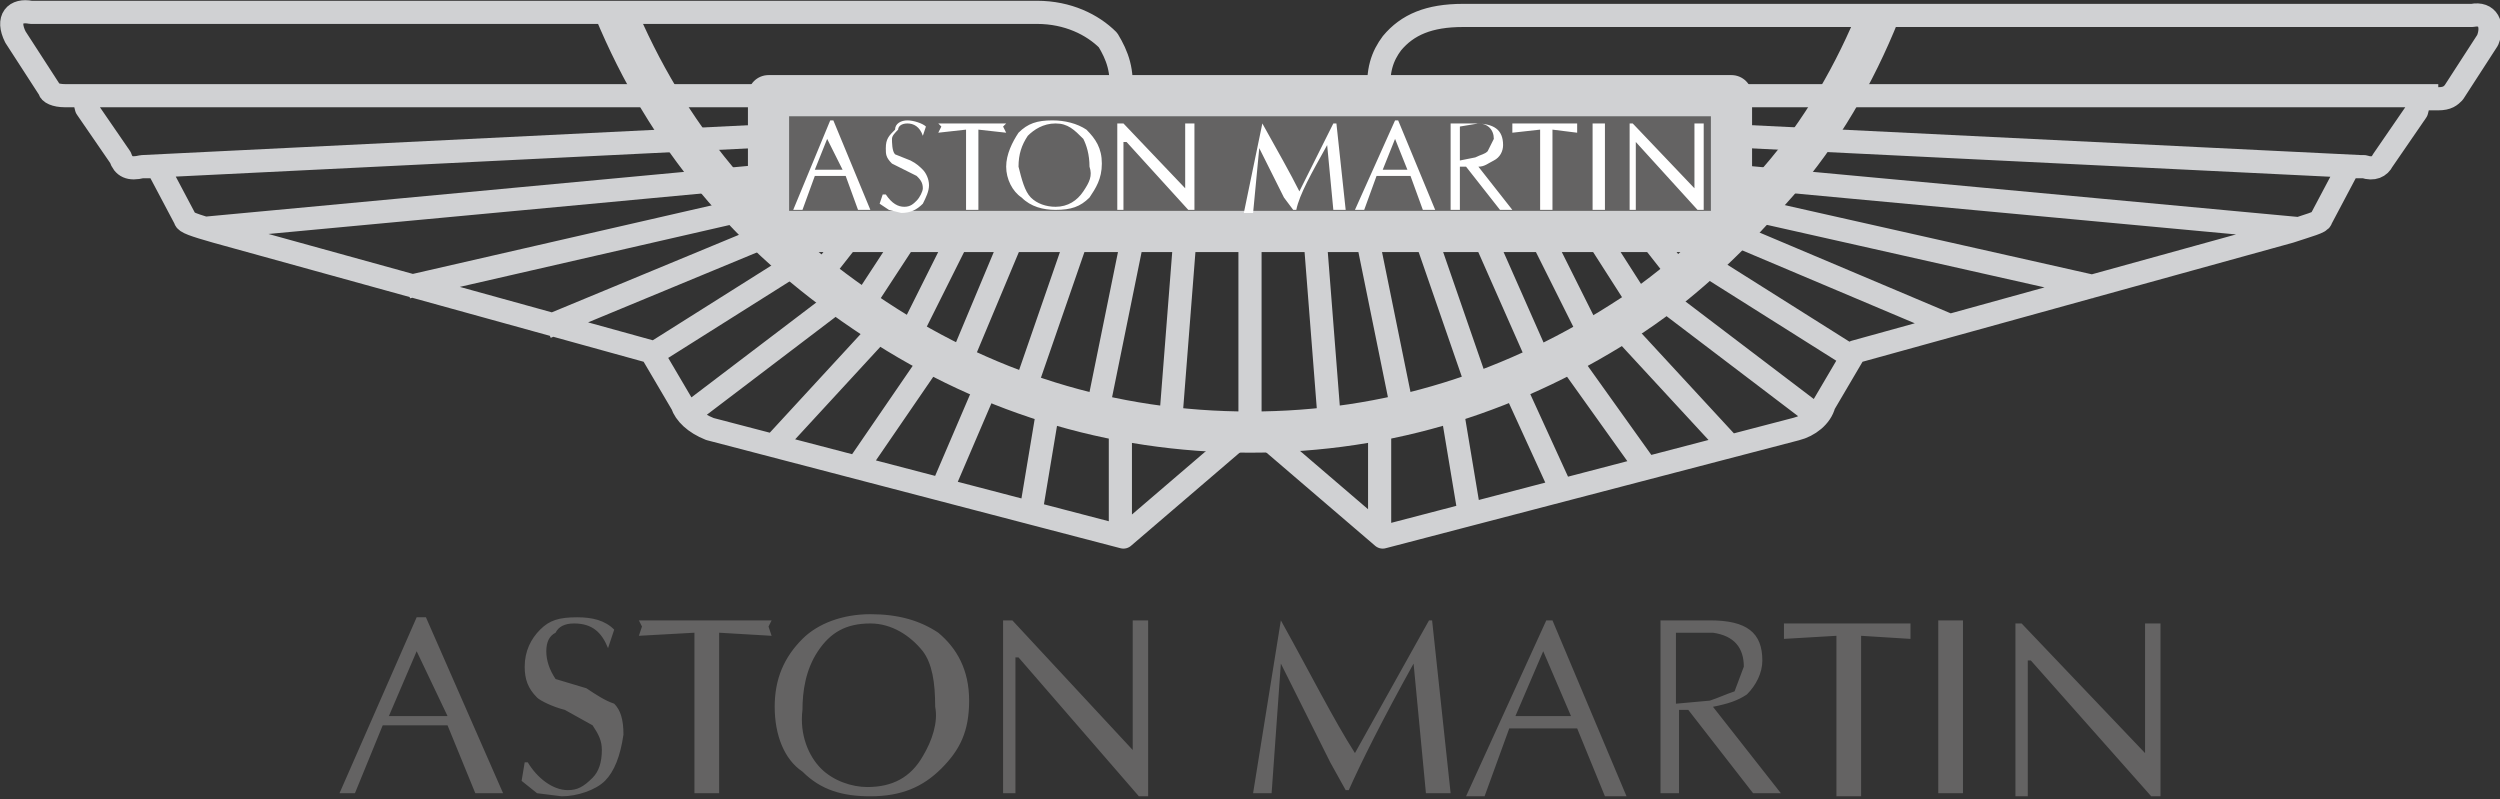 <?xml version="1.0" encoding="utf-8"?>
<!-- Generator: Adobe Illustrator 22.1.0, SVG Export Plug-In . SVG Version: 6.00 Build 0)  -->
<svg version="1.1" id="Ebene_1" xmlns="http://www.w3.org/2000/svg" xmlns:xlink="http://www.w3.org/1999/xlink" x="0px" y="0px"
	 viewBox="0 0 81 25.9" style="enable-background:new 0 0 81 25.9;" xml:space="preserve">
<rect x="0" y="0" width="81" height="25.9" fill="#333333" stroke="none"/>
<style type="text/css">
	.st0{fill:#FFFFFF;}
	.st1{fill:#707070;}
	.st2{fill:#4D4D4D;}
	.st3{fill:#5E5E5E;}
	.st4{fill:#828282;}
	.st5{fill:#949494;}
	.st6{fill:#A6A6A6;}
	.st7{fill:#DBDBDB;}
	.st8{fill:#C9C9C9;}
	.st9{fill:#B8B8B8;}
	.st10{fill:#EDEDED;}
	.st11{fill:#545454;}
	.st12{fill:#5B5B5B;}
	.st13{fill:#626262;}
	.st14{fill:#696969;}
	.st15{fill:#515151;}
	.st16{fill:#555555;}
	.st17{fill:#5A5A5A;}
	.st18{fill:none;}
	.st19{fill:#636363;}
	.st20{fill:#676767;}
	.st21{fill:#6C6C6C;}
	.st22{fill:#757575;}
	.st23{fill:#797979;}
	.st24{fill:#7E7E7E;}
	.st25{fill:#878787;}
	.st26{fill:#8B8B8B;}
	.st27{fill:#8F8F8F;}
	.st28{fill:#989898;}
	.st29{fill:#9D9D9D;}
	.st30{fill:#A1A1A1;}
	.st31{fill:#AAAAAA;}
	.st32{fill:#AFAFAF;}
	.st33{fill:#B3B3B3;}
	.st34{fill:#BCBCBC;}
	.st35{fill:#C1C1C1;}
	.st36{fill:#C5C5C5;}
	.st37{fill:#CECECE;}
	.st38{fill:#D2D2D2;}
	.st39{fill:#D7D7D7;}
	.st40{fill:#E0E0E0;}
	.st41{fill:#E4E4E4;}
	.st42{fill:#E9E9E9;}
	.st43{fill:#F2F2F2;}
	.st44{fill:#F6F6F6;}
	.st45{fill:#FBFBFB;}
	.st46{fill:#6F6F6F;}
	.st47{fill:#6E6E6E;}
	.st48{fill:#6D6D6D;}
	.st49{fill:#6B6B6B;}
	.st50{fill:#6A6A6A;}
	.st51{fill:#686868;}
	.st52{fill:#656565;}
	.st53{fill:#646464;}
	.st54{fill:#616161;}
	.st55{fill:#606060;}
	.st56{fill:#5D5D5D;}
	.st57{fill:#5C5C5C;}
	.st58{fill:#585858;}
	.st59{fill:#575757;}
	.st60{fill:#565656;}
	.st61{fill:#525252;}
	.st62{fill:#505050;}
	.st63{fill:#4F4F4F;}
	.st64{fill:#4E4E4E;}
	.st65{fill:#595959;}
	.st66{fill:#5F5F5F;}
	.st67{fill:#666666;}
	.st68{fill:none;stroke:#4D4D4D;stroke-width:0.235;stroke-miterlimit:3.864;}
	.st69{fill:none;stroke:#FFFFFF;stroke-width:0.353;stroke-linecap:round;stroke-linejoin:round;stroke-miterlimit:3.864;}
	.st70{fill-rule:evenodd;clip-rule:evenodd;fill:#646363;}
	.st71{fill:#646363;}
	.st72{fill-rule:evenodd;clip-rule:evenodd;fill:#FFFFFF;}
	.st73{fill:none;stroke:#D0D1D3;stroke-width:0.75;stroke-linejoin:round;stroke-miterlimit:2.613;}
	.st74{fill:#646363;stroke:#D0D1D3;stroke-width:1.334;stroke-linejoin:round;stroke-miterlimit:2.613;}
	.st75{fill:none;stroke:#D0D1D3;stroke-width:1.334;stroke-linejoin:round;stroke-miterlimit:2.613;}
</style>
<g>
	<path class="st73" d="M44.7,3.1h-8.4c0.1-0.8-0.1-1.3-0.4-1.8c-0.5-0.5-1.3-0.9-2.3-0.9H1C0.5,0.3,0.2,0.6,0.5,1.2l1.1,1.7
		C1.6,3,1.8,3.1,2.1,3.1h0.6l0.1,0.4l1.1,1.6C4,5.4,4.2,5.5,4.6,5.4h0.5L6,7.1c0,0.1,0.3,0.2,1,0.4l14.1,3.9l1,1.7
		c0.1,0.3,0.4,0.6,0.9,0.8l13.4,3.5l4.2-3.6l4.2,3.6l13.4-3.5c0.4-0.1,0.8-0.4,0.9-0.8l1-1.7l14.1-3.9c0.6-0.2,1-0.3,1-0.4l0.9-1.7
		h0.5c0.3,0.1,0.5,0,0.6-0.2l1.1-1.6l0.1-0.4H79c0.3,0,0.4-0.1,0.5-0.2l1.1-1.7c0.2-0.5,0-0.9-0.5-0.8H47.4c-1.1,0-1.8,0.3-2.3,0.9
		C44.8,1.8,44.6,2.3,44.7,3.1L44.7,3.1z M6.6,7.4l18.2-1.7 M13.2,9.3l10.9-2.5 M17.7,10.6l7-2.9 M21.1,11.5l4.6-2.9 M22.2,13.5
		l5-3.8 M25.1,14.4l3.5-3.8 M27.8,15.1l2.4-3.5 M30.5,15.9l1.5-3.5 M33.4,16.6L34,13 M36.3,17.1v-3.5 M40.5,13.8V7.5 M74.4,7.4
		L56.1,5.7 M67.9,9.3L56.8,6.8 M63.3,10.6l-7.1-3 M59.9,11.5l-4.6-2.9 M58.9,13.5l-5-3.8 M56,14.4l-3.6-3.9 M53.3,15.1l-2.5-3.5
		 M50.6,15.9L49,12.4 M47.6,16.6L47,13 M44.7,17.4v-3.7 M76.5,5.4l-20.4-1 M26.5,9l1.1-1.4 M27.8,10.1l1.7-2.6 M29.3,11.2l1.8-3.6
		 M31,12l1.8-4.3 M33.1,12.9l1.8-5.2 M35.5,13.6l1.2-5.9 M37.9,14l0.5-6.4 M54.5,9l-1.1-1.4 M53.3,10.1l-1.6-2.5 M51.7,11.2
		l-1.8-3.6 M50,12l-1.9-4.3 M48,12.9l-1.8-5.2 M45.5,13.6l-1.2-5.9 M43.1,14l-0.5-6.4 M79,3.1H44.7 M4.6,5.4l20.3-1 M2.1,3.1h34.2"
		/>
	<path class="st74" d="M56.1,7.5V3.1H24.9v4.4H56.1z"/>
	<path class="st75" d="M19.9,0.3c1.7,4.1,4.4,7.3,8.1,9.8c3.8,2.6,8,3.9,12.5,3.9c4.5,0,8.6-1.3,12.4-3.8c1.8-1.2,3.3-2.7,4.7-4.3
		c1.4-1.6,2.5-3.5,3.3-5.5"/>
	<path class="st71" d="M13.8,20l2.5,5.7h-0.9l-0.9-2.2h-2.1l-0.9,2.2h-0.5l2.5-5.7H13.8L13.8,20z M14.5,23.2l-1-2.1l-0.9,2.1
		L14.5,23.2L14.5,23.2z M19.6,25.3c-0.3,0.3-0.9,0.5-1.4,0.5l-0.8-0.1l-0.5-0.4l0.1-0.6h0.1c0.3,0.5,0.8,0.9,1.3,0.9
		c0.3,0,0.5-0.1,0.8-0.4c0.2-0.2,0.3-0.5,0.3-0.9c0-0.3-0.1-0.5-0.3-0.8L18.3,23c-0.4-0.1-0.8-0.3-0.9-0.4c-0.3-0.3-0.4-0.6-0.4-1
		c0-0.5,0.2-0.9,0.5-1.2c0.3-0.3,0.6-0.4,1.2-0.4c0.5,0,0.9,0.1,1.2,0.4l-0.2,0.6c-0.2-0.5-0.5-0.8-1.1-0.8c-0.3,0-0.5,0.1-0.6,0.3
		c-0.2,0.1-0.3,0.3-0.3,0.6c0,0.3,0.1,0.6,0.3,0.9l1,0.3c0.3,0.2,0.6,0.4,0.9,0.5c0.2,0.2,0.3,0.5,0.3,1
		C20.1,24.5,19.9,25,19.6,25.3L19.6,25.3z M24.9,20.3l0.1,0.3l-1.7-0.1v5.2h-0.8v-5.2l-1.8,0.1l0.1-0.3l-0.1-0.2H25L24.9,20.3
		L24.9,20.3z M26.6,24.9c0.4,0.4,1,0.6,1.5,0.6c0.8,0,1.4-0.3,1.8-1c0.3-0.5,0.5-1.1,0.4-1.6c0-0.8-0.1-1.4-0.4-1.8
		c-0.4-0.5-1-0.9-1.7-0.9c-0.8,0-1.3,0.3-1.7,0.9c-0.4,0.6-0.5,1.3-0.5,1.9C25.9,23.8,26.2,24.5,26.6,24.9z M25.1,22.9
		c0-0.9,0.3-1.6,0.9-2.2c0.5-0.5,1.3-0.8,2.2-0.8c0.9,0,1.6,0.2,2.2,0.6c0.6,0.5,1,1.2,1,2.2s-0.3,1.6-0.9,2.2s-1.3,0.9-2.3,0.9
		c-0.9,0-1.6-0.2-2.2-0.8C25.4,24.6,25.1,23.8,25.1,22.9z M37.2,25.8h-0.3L33,21.3h-0.1v4.4h-0.4v-5.6h0.3l3.9,4.2v-4.2h0.5V25.8z
		 M41.5,20.1c1,1.8,1.7,3.2,2.4,4.3l2.4-4.3h0.1l0.6,5.6h-0.8l-0.4-4.2c-1,1.8-1.7,3.2-2.1,4.1h-0.1l-0.5-0.9l-1.6-3.2l-0.3,4.2
		h-0.6l0.9-5.6H41.5z M52.4,25.8H52l-0.9-2.2h-2.2l-0.8,2.2h-0.6l2.6-5.7h0.2l2.4,5.7H52.4L52.4,25.8z M50.9,23.2L50,21.1l-0.9,2.1
		L50.9,23.2L50.9,23.2z M54.3,20.5v2.3l1.1-0.1c0.3-0.1,0.5-0.2,0.8-0.3l0.3-0.8c0-0.6-0.3-1-1-1.1L54.3,20.5L54.3,20.5L54.3,20.5z
		 M55.4,20.1c1.2,0,1.7,0.4,1.7,1.3c0,0.4-0.2,0.8-0.5,1.1c-0.3,0.2-0.6,0.3-1.1,0.4l2.2,2.8h-0.9L54.7,23h-0.3v2.7h-0.6v-5.6
		L55.4,20.1L55.4,20.1L55.4,20.1z M59.5,25.8v-5.2l-1.7,0.1v-0.5h4.1v0.5l-1.6-0.1v5.2H59.5z M63.6,20.1v5.6h-0.8v-5.6H63.6z
		 M70,25.8h-0.3l-3.9-4.4h-0.1v4.4h-0.4v-5.6h0.2l4,4.2v-4.2H70L70,25.8L70,25.8L70,25.8z"/>
	<path class="st0" d="M27,3.9l1.2,2.9h-0.4l-0.4-1.1h-1l-0.4,1.1h-0.3l1.2-2.9H27z M27.3,5.5l-0.5-1l-0.4,1H27.3z M29.9,6.6
		c-0.2,0.2-0.4,0.3-0.7,0.3l-0.4-0.1l-0.3-0.2l0.1-0.3h0.1c0.2,0.3,0.4,0.4,0.6,0.4c0.2,0,0.3-0.1,0.4-0.2c0.1-0.1,0.2-0.3,0.2-0.4
		c0-0.2-0.1-0.3-0.2-0.4l-0.4-0.2c-0.2-0.1-0.4-0.2-0.4-0.2c-0.2-0.2-0.2-0.3-0.2-0.5c0-0.3,0.1-0.4,0.3-0.6C29,4,29.2,3.9,29.4,3.9
		S29.9,4,30,4.1l-0.1,0.3c-0.1-0.3-0.3-0.4-0.5-0.4c-0.2,0-0.3,0.1-0.3,0.2c-0.1,0.1-0.2,0.2-0.2,0.3S28.9,4.9,29,5l0.5,0.2
		c0.2,0.1,0.3,0.2,0.4,0.3c0.1,0.1,0.2,0.3,0.2,0.5C30.1,6.2,30,6.4,29.9,6.6L29.9,6.6z M32.5,4.1l0.1,0.2l-0.9-0.1v2.6h-0.4V4.2
		l-0.9,0.1l0.1-0.2L30.4,4h2.2L32.5,4.1L32.5,4.1z M33.4,6.4c0.2,0.2,0.5,0.3,0.8,0.3c0.4,0,0.7-0.2,0.9-0.5
		c0.2-0.3,0.3-0.5,0.2-0.8c0-0.4-0.1-0.7-0.2-0.9C34.8,4.2,34.6,4,34.2,4s-0.7,0.2-0.9,0.4c-0.2,0.3-0.3,0.6-0.3,1
		C33.1,5.8,33.2,6.2,33.4,6.4L33.4,6.4z M32.6,5.4c0-0.4,0.2-0.8,0.4-1.1c0.3-0.3,0.6-0.4,1.1-0.4c0.4,0,0.8,0.1,1.1,0.3
		c0.3,0.3,0.5,0.6,0.5,1.1c0,0.5-0.2,0.8-0.4,1.1c-0.3,0.3-0.6,0.4-1.1,0.4c-0.4,0-0.8-0.1-1.1-0.4C32.8,6.2,32.6,5.8,32.6,5.4
		L32.6,5.4z M38.7,6.8h-0.2l-2-2.2h-0.1v2.2h-0.2V4h0.2l2,2.1V4h0.3L38.7,6.8L38.7,6.8z M40.9,4c0.5,0.9,0.9,1.6,1.2,2.2L43.2,4h0.1
		l0.3,2.8h-0.4L43,4.7c-0.5,0.9-0.9,1.6-1,2.1h-0.1l-0.3-0.4l-0.8-1.6l-0.2,2.1h-0.3L40.9,4L40.9,4L40.9,4z M46.3,6.8h-0.2l-0.4-1.1
		h-1.1l-0.4,1.1h-0.3l1.3-2.9h0.1l1.2,2.9H46.3L46.3,6.8z M45.6,5.5l-0.4-1l-0.4,1H45.6z M47.3,4.1v1.1l0.5-0.1
		c0.2-0.1,0.3-0.1,0.4-0.2l0.2-0.4c0-0.3-0.2-0.5-0.5-0.5L47.3,4.1L47.3,4.1z M47.8,4c0.6,0,0.9,0.2,0.9,0.7c0,0.2-0.1,0.4-0.3,0.5
		c-0.2,0.1-0.3,0.2-0.5,0.2L49,6.8h-0.4l-1.1-1.4h-0.2v1.4H47V4L47.8,4L47.8,4L47.8,4z M49.9,6.8V4.2L49,4.3V4h2.1v0.3l-0.8-0.1v2.6
		H49.9z M52,4v2.8h-0.4V4H52z M55.2,6.8H55L53,4.6H53v2.2h-0.2V4h0.1l2,2.1V4h0.3V6.8z"/>
</g>
</svg>
